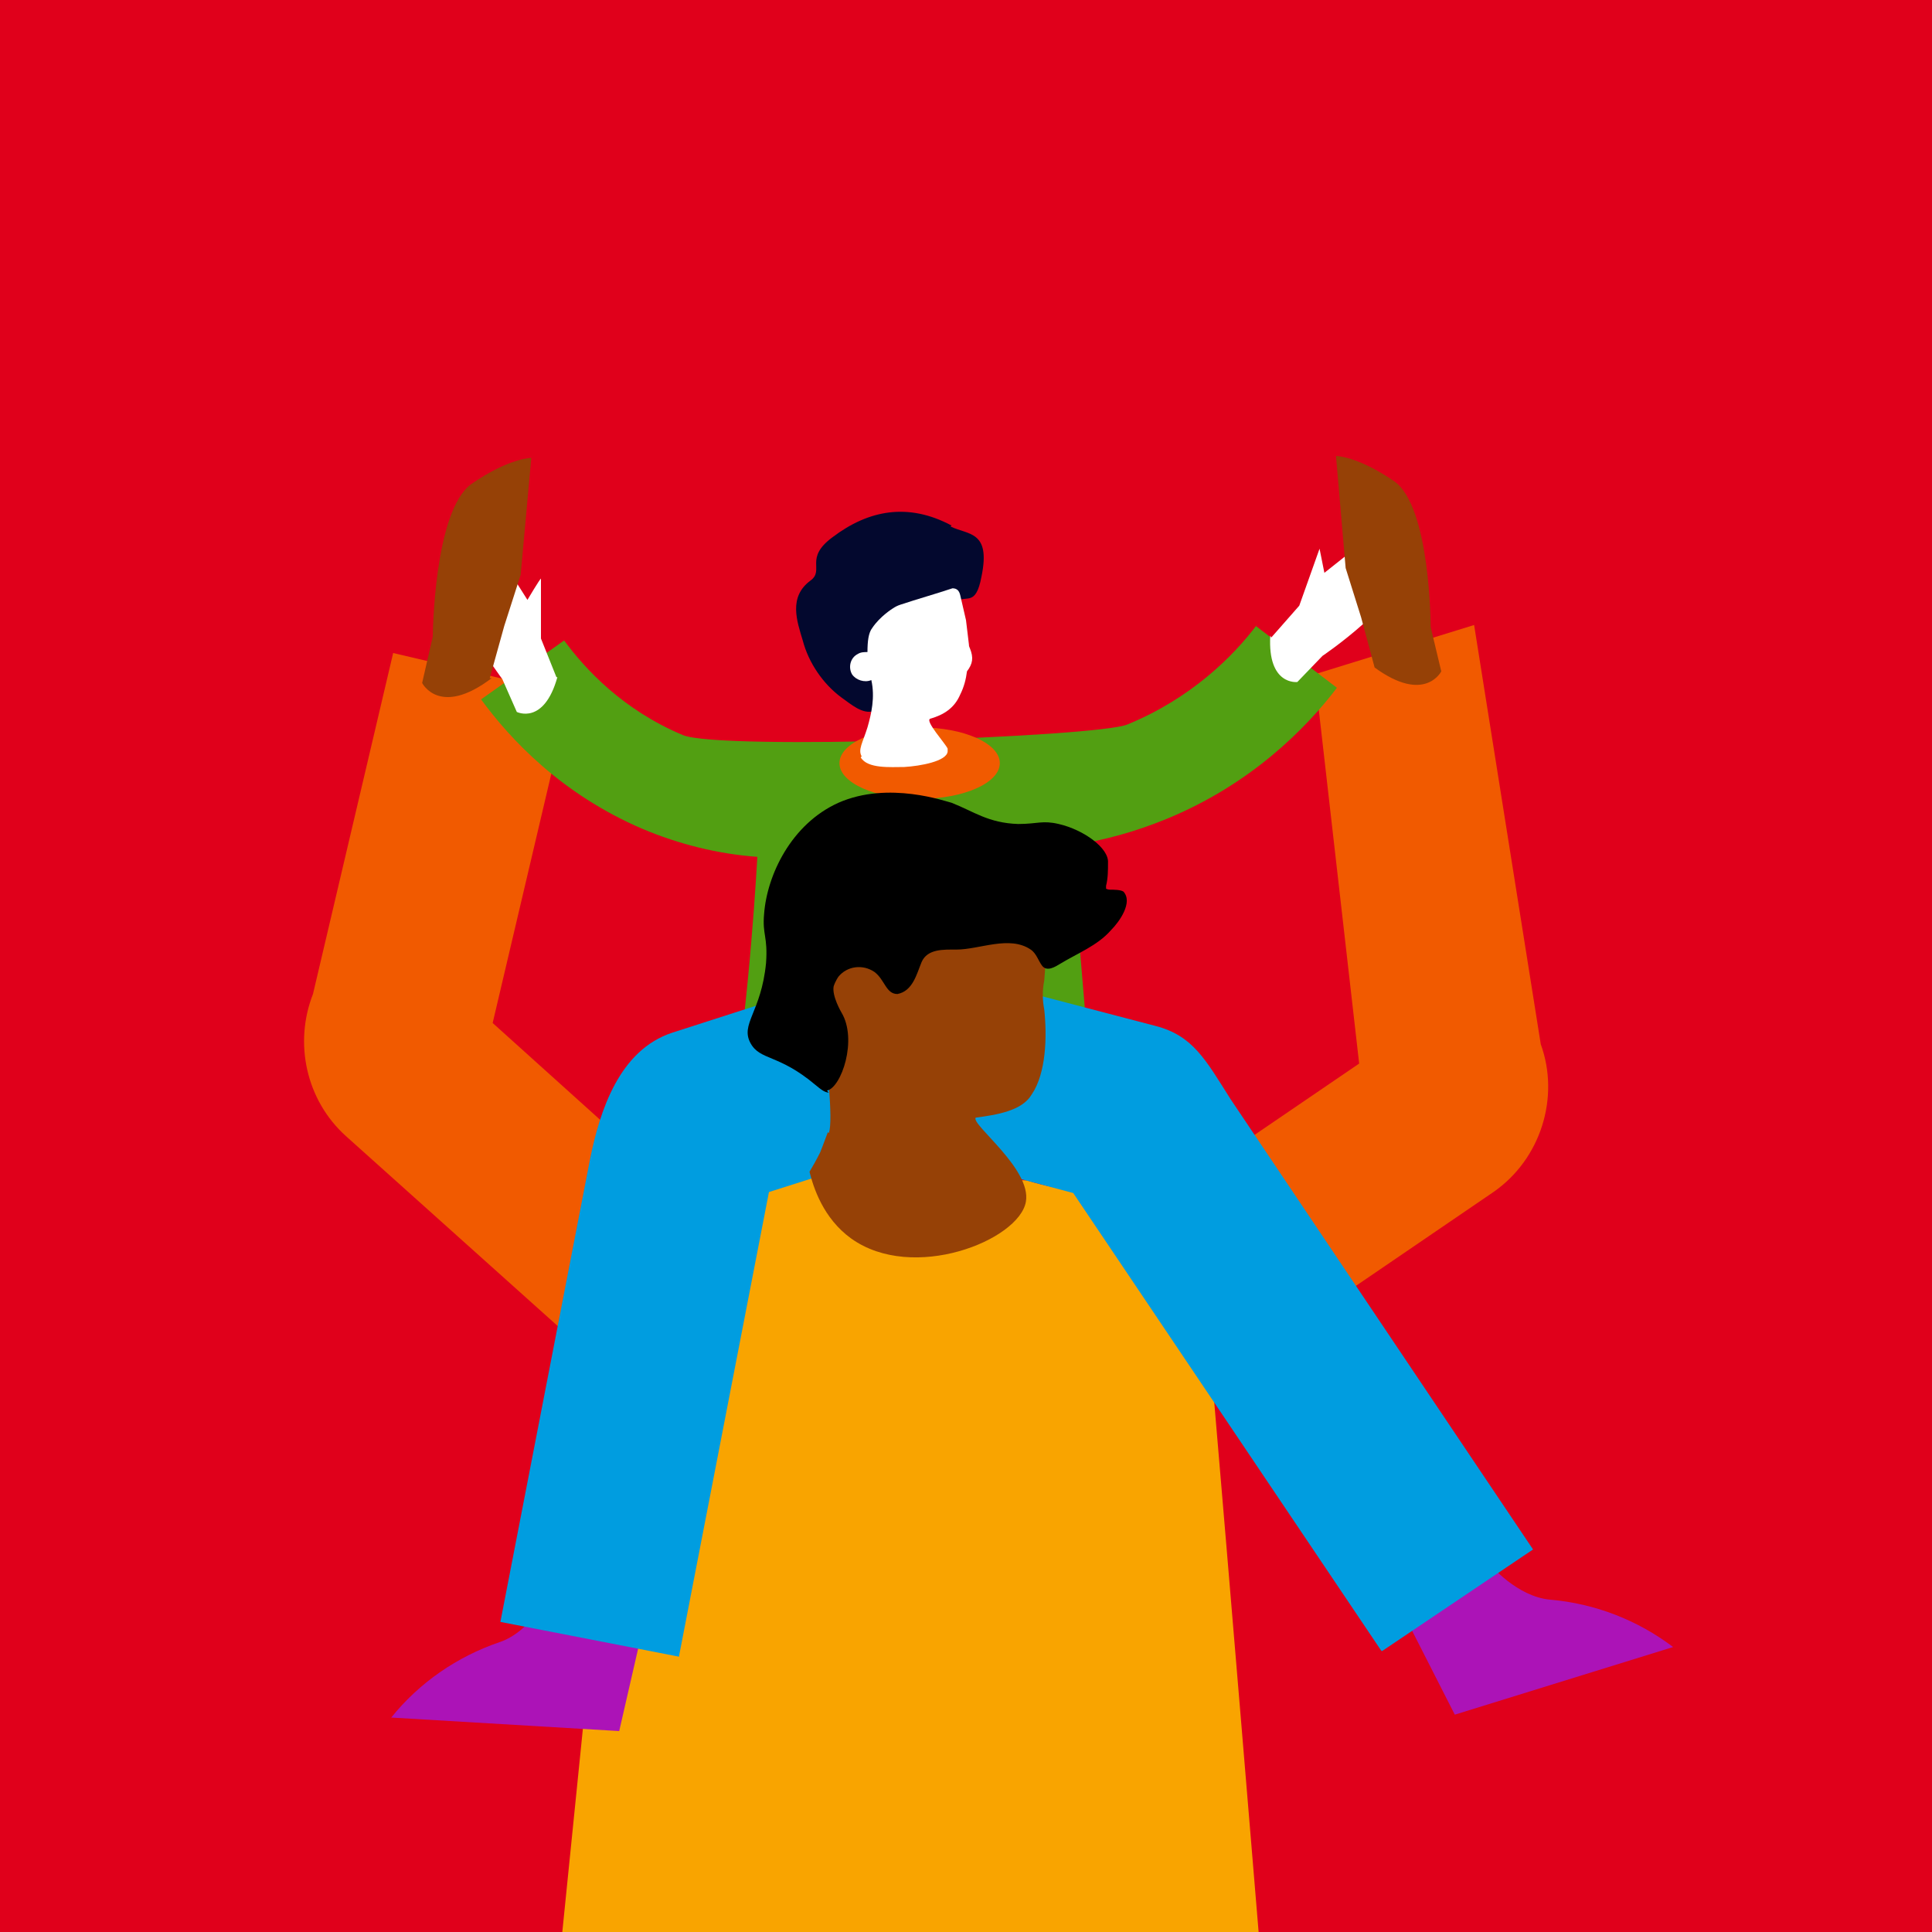 <?xml version="1.0" encoding="UTF-8"?>
<svg id="Ebene_1" xmlns="http://www.w3.org/2000/svg" version="1.1" viewBox="0 0 200 200">
  <!-- Generator: Adobe Illustrator 29.2.1, SVG Export Plug-In . SVG Version: 2.1.0 Build 116)  -->
  <defs>
    <style>
      .st0 {
        fill: #529f12;
      }

      .st1 {
        fill: #964106;
      }

      .st2 {
        fill: #f15a00;
      }

      .st3 {
        fill: #009de0;
      }

      .st4 {
        fill: #fff;
      }

      .st5 {
        fill: #f9a400;
      }

      .st6 {
        fill: #03082e;
      }

      .st7 {
        fill: #e0001b;
      }

      .st8 {
        fill: #ac13b7;
      }
    </style>
  </defs>
  <g id="Gruppe_2496">
    <g id="Gruppe_2534">
      <rect id="Rechteck_1157" class="st7" width="200" height="200"/>
    </g>
  </g>
  <path class="st2" d="M69.7,148l-33.9-30.4c-4.1-3.7-5.4-9.6-3.4-14.7l8.3-35.3,18.3,4.3-8,34,31.2,28.1-12.6,14h0Z"/>
  <path class="st2" d="M118,148.3l-10.6-15.5,33.3-22.7-4.6-40.3,16.5-5.1,6.9,43.4c2,5.5,0,11.9-4.9,15.3,0,0-36.5,24.9-36.5,24.9Z"/>
  <path class="st5" d="M70.9,126.3c4.6-1.6,9.1-3.3,13.6-4.9l21.8.8c3.8,1.2,7.7,1.3,11.4,2.5,1.6,1.4,3.7,4.9,5.5,8.7,2.1,4.4,2.4,8.4,2.4,10.6,1.6,18.7,4.7,56.1,4.7,56.1H58.2l5.7-56.3c-.2-1.9-.4-6.3,2-11.1,1.6-3.1,3.6-5.2,5-6.3h0Z"/>
  <path class="st0" d="M130.1,64.7c-2.4,3.2-6.8,7.6-13.4,10.3-3.1,1.3-42.1,2.7-46,1.1-6.2-2.6-10.1-6.8-12.3-9.8l-8.6,6.1c3,4.1,8.3,9.8,16.7,13.4,3.8,1.6,7.8,2.6,11.9,2.9-.3,5.4-1.3,19.3-3.2,29,3.1,1.7,9.8,4.9,18.9,5,9.3,0,16.2-3.3,19.3-5-.8-10.1-1.7-20.2-2.5-30.2,3.4-.5,6.6-1.4,9.8-2.7,8.8-3.6,14.5-9.4,17.7-13.6l-8.4-6.4h0Z"/>
  <ellipse class="st2" cx="95.2" cy="79" rx="8.3" ry="3.7"/>
  <path class="st6" d="M98.4,54.5c1.8.9,4.2.4,3.2,5.2-.6,3.2-1.6,1.8-2.6,2.6-.2.2-.6.6-.9.7-.1,0,0-.2,0-.5,0-.3,0-.6-.3-.7-.4,0-1.2,0-1.8.3-.9.4-1.1,1.4-1.2,2.5-.7,5.4-3.7,1.2-3.4,5,0,1.2.3,3.3-.9,4h0c-1.2.4-2.4-.7-3.4-1.4-1.9-1.4-3.4-3.6-4-5.9-.6-2-1.5-4.5.8-6.2,1.5-1.1-.7-2.3,2.3-4.5,3.7-2.8,7.8-3.6,12.3-1.2Z"/>
  <path class="st4" d="M89.2,78.3c-.4-.7.1-1.4.6-3,.4-1.4.8-3.1.4-4.9-.7.3-1.6,0-2-.6-.4-.7-.2-1.7.6-2.1.3-.2.7-.2,1-.2,0-1.1.1-2,.5-2.5.8-1.2,2.1-2,2.1-2,.3-.2.5-.3.8-.4,1.8-.6,3.6-1.1,5.4-1.7.5,0,.7.3.8.7.2.9.4,1.7.6,2.6.1.8.2,1.7.3,2.5,0,.1,0,.2.1.4.4,1,.3,1.6-.3,2.4-.1.8-.3,1.6-.7,2.4-.6,1.4-1.7,2.1-3.1,2.5-.6.2,1.6,2.6,1.8,3.1,0,.1,0,.2,0,.3-.1,1-2.8,1.5-4.5,1.6-1.4,0-3.8.2-4.5-1h0Z"/>
  <g id="Pfad_3507">
    <path class="st8" d="M144.9,166.3l5.7,11.2,22.6-7c-3.7-2.8-8.1-4.5-12.7-4.9-3.5-.3-6.3-3.7-6.3-3.7-6,4.2-9.2,4.4-9.2,4.4"/>
  </g>
  <g id="Pfad_3507-2">
    <path class="st8" d="M66.9,167l-2.8,12.2-23.6-1.4c2.9-3.6,6.8-6.3,11.2-7.8,3.3-1.1,5.2-5.1,5.2-5.1,6.8,2.7,10,2.1,10,2.1"/>
  </g>
  <path class="st3" d="M70.3,171.5l-18.5-3.6,9.3-48c1-4.9,3-11.2,8.5-13l17.1-5.5,5.8,17.9-12.9,4.1-9.3,48h0Z"/>
  <path class="st3" d="M143,170.9l-31.9-47.4-13.5-3.6,4.8-18.2,17.2,4.5c3.9,1,5.2,3.5,7.8,7.6l31.3,46.6-15.6,10.5h0Z"/>
  <g id="Pfad_3504">
    <path class="st1" d="M85.7,117.2c-.4,1.1-.8,2.1-.8,2.1-.4.8-.8,1.5-1.1,2,.4,1.6,1.4,4.8,4.3,6.9,6.4,4.6,17.4.2,18.1-3.8.6-3.4-5.7-8-5.2-8.7,0,0,0,0,0,0,2.2-.3,4.8-.7,5.8-2.4,1.5-2.2,1.6-6,1.3-8.8-.2-1-.2-2,0-3,.6-7.3,0-7.8-.3-8.7-1.7-5-16-8.4-20.3-3.3-4.8,5.6-.7,24.8-1.7,27.8Z"/>
  </g>
  <g id="Pfad_3505">
    <path d="M85.8,113.1c-.4,0-.8-.3-1.4-.8-3.8-3.2-5.7-2.5-6.7-4.3-1.1-2,1.1-3.2,1.6-8.3.2-2.8-.4-2.9-.2-5.1.3-4,2.8-9.3,7.7-11.5,5.2-2.3,11.2-.1,11.7,0,2.3.9,3.8,2.1,6.9,2.2,2,0,2.5-.4,4.2,0,2.6.6,5.2,2.5,5.1,4,0,.8,0,1.6-.2,2.4,0,0,0,.2,0,.3,0,0,.2.1.4.1.4,0,1.1,0,1.4.2,1,1.1-.4,3.1-1.3,4-1.4,1.6-3.5,2.4-5.3,3.5-.5.3-1.3.8-1.8.2-.4-.5-.6-1.3-1.2-1.7-2.2-1.5-5.3,0-7.7,0-1.3,0-3-.1-3.6,1.3-.5,1.2-.9,3-2.5,3.3-1.2,0-1.3-1.5-2.4-2.3-1.2-.8-2.8-.6-3.7.5,0,0,0,0,0,0,0,0-.3.4-.5,1-.2,1,.8,2.7.8,2.7,1.7,2.8,0,7.8-1.5,8.1h0Z"/>
  </g>
  <path id="e3qh3y8477hi47" class="st4" d="M131.6,66l2.9-3.3,2.1-5.9.5,2.5,7.3-5.8s1,1.4.9,5.1-8.4,9.3-8.4,9.3l-2.6,2.7s-3.1.4-2.8-4.8h0Z"/>
  <path id="e3qh3y8477hi47-2" class="st1" d="M142.3,69.1l-1.4-5.2-1.6-5.1-1-11.6s2.2,0,6,2.6c3.8,2.6,3.8,15.1,3.8,15.1l1.1,4.6s-1.7,3.4-6.9-.4h0Z"/>
  <path id="e3qh3y8477hi47-3" class="st4" d="M57.6,70.1l-1.6-4v-6.2c-.1,0-1.4,2.2-1.4,2.2l-5-7.9s-1.4,1-2.5,4.6,4.9,11.5,4.9,11.5l1.5,3.4s2.8,1.4,4.2-3.6Z"/>
  <path id="e3qh3y8477hi47-4" class="st1" d="M50.7,70.2l1.5-5.4,1.7-5.3,1.1-12.1s-2.3,0-6.2,2.7c-3.9,2.8-4,15.8-4,15.8l-1.1,4.8s1.8,3.6,7.2-.5h0Z"/>
</svg>